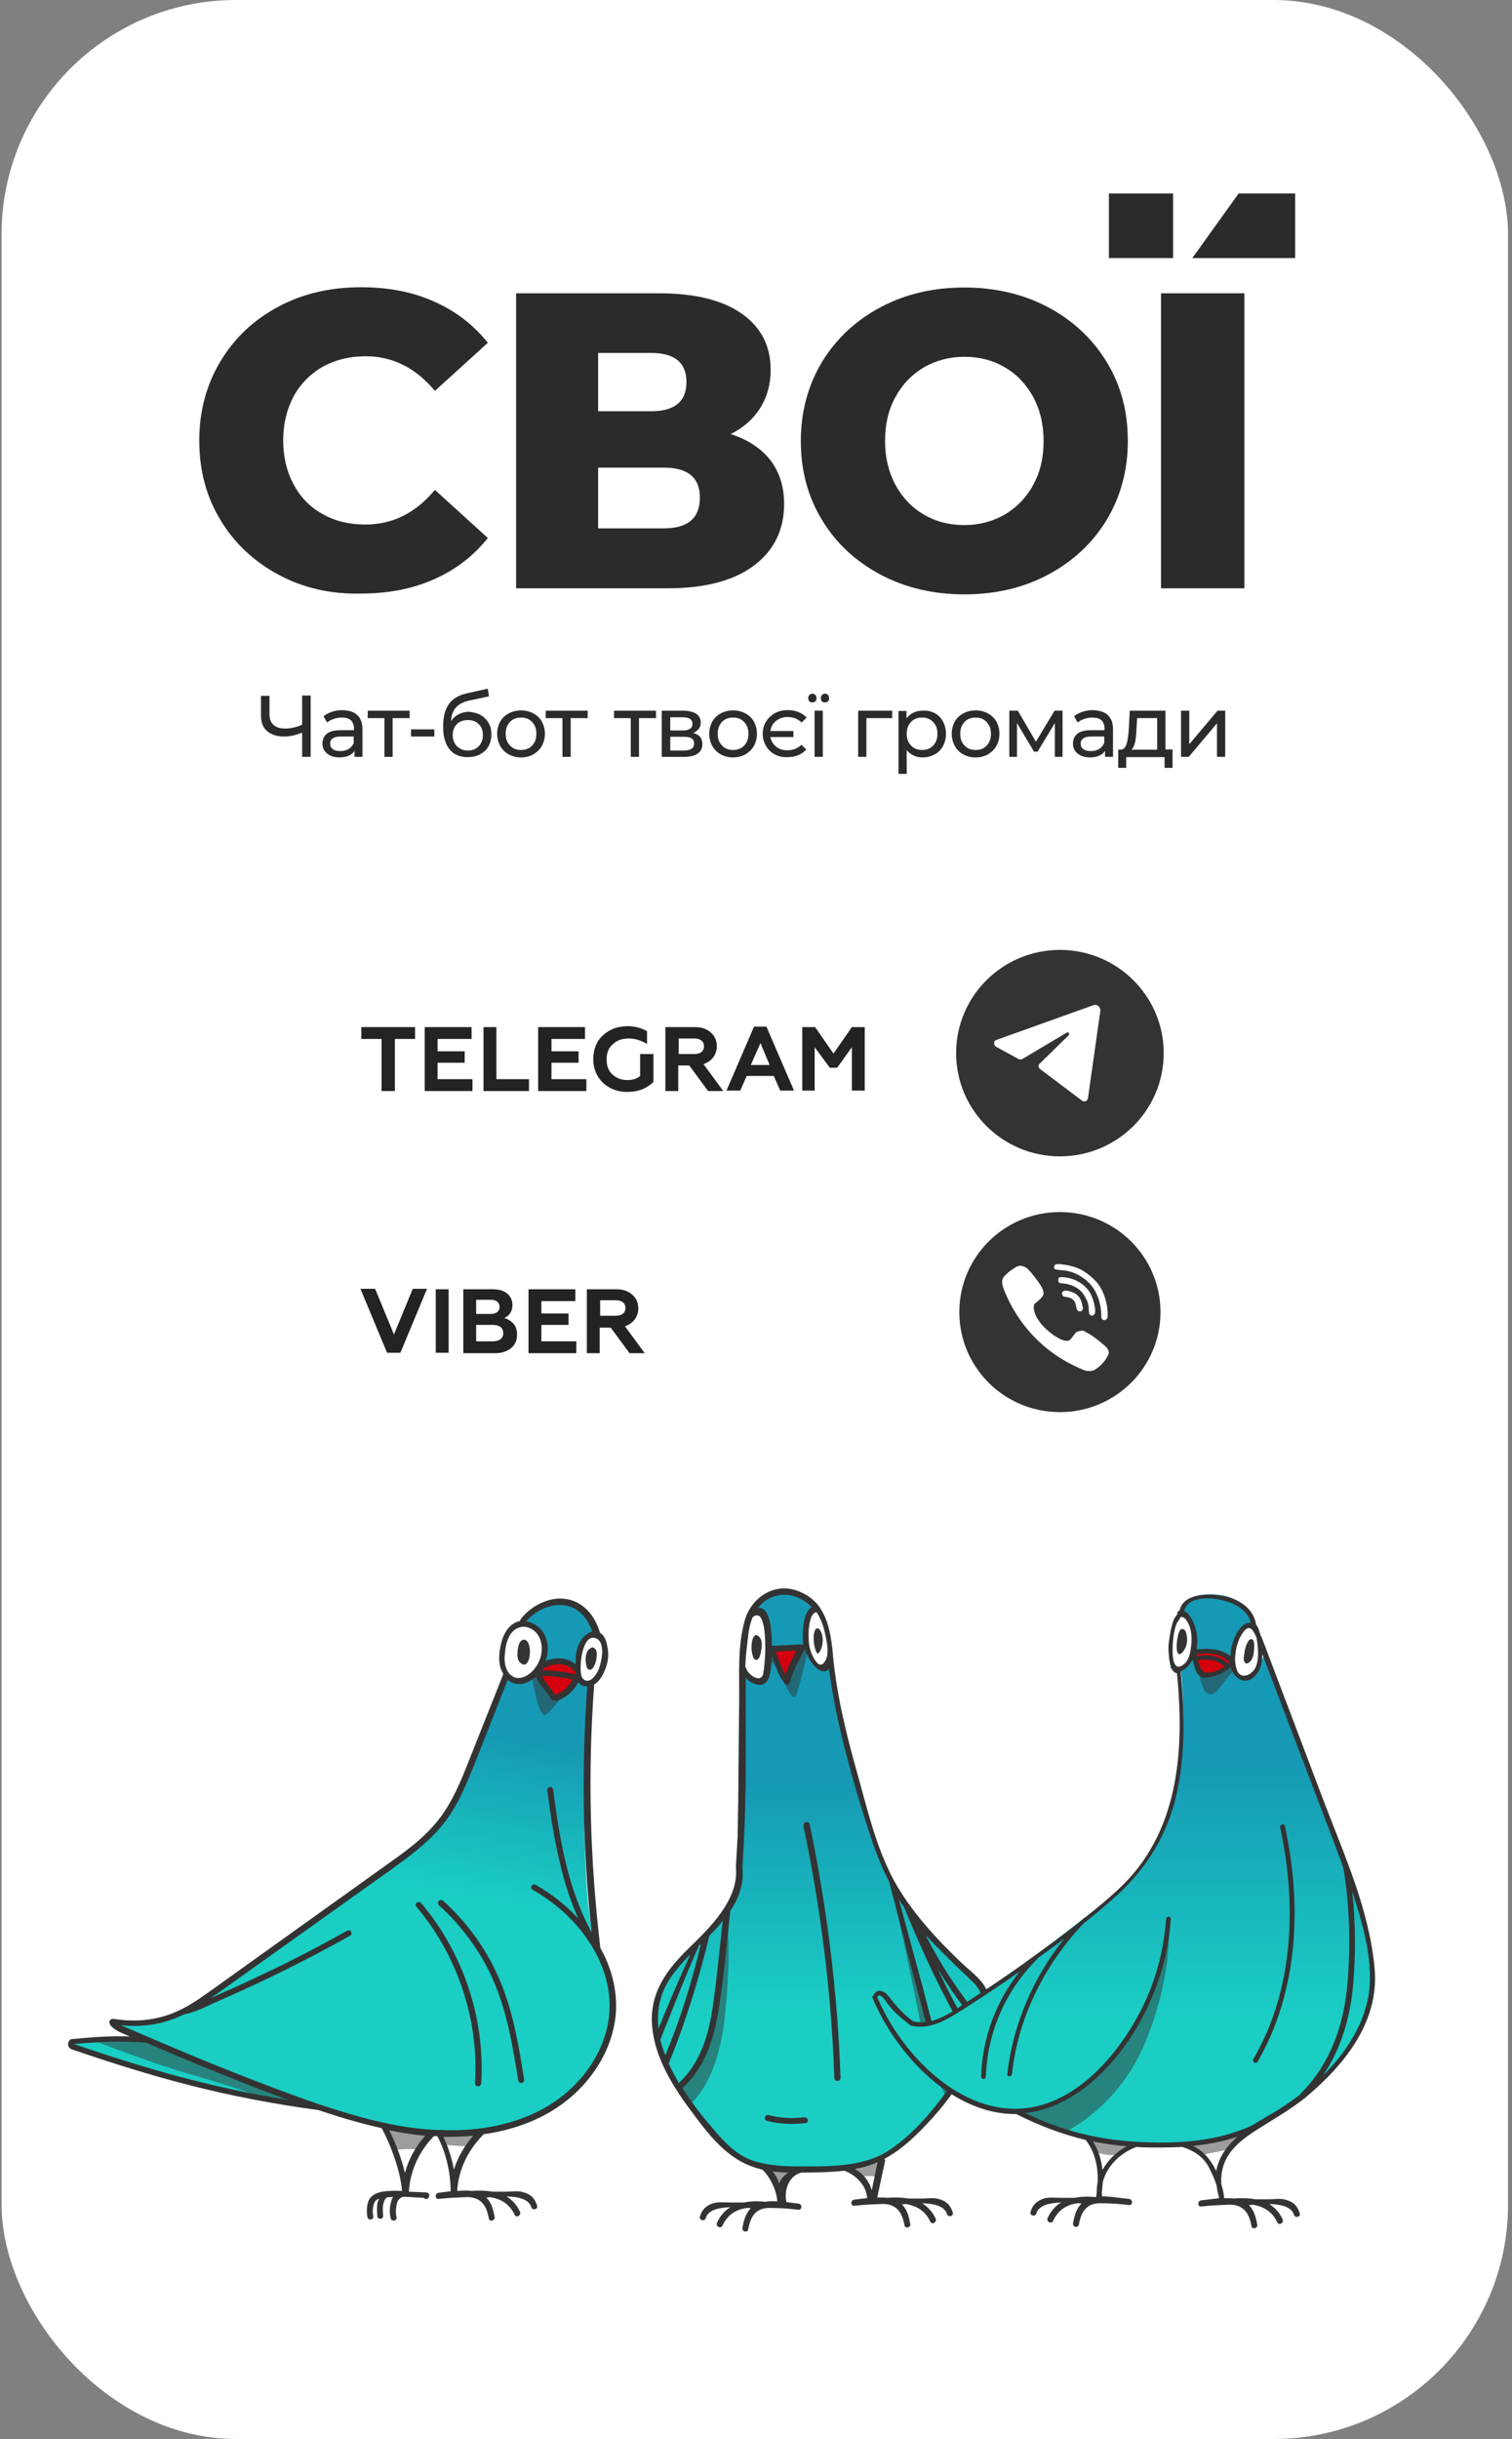 <svg width="258" height="416" viewBox="0 0 258 416" fill="none" xmlns="http://www.w3.org/2000/svg">
<rect x="0" y="0" width="258" height="416" fill="#808080" stroke="none"/>
<rect x="0.265" width="257.06" height="416" rx="40" fill="white"/>
<path d="M53.004 118.681V129.092H51.553V124.965C50.477 125.387 49.447 125.622 48.511 125.622C47.247 125.622 46.264 125.294 45.562 124.684C44.86 124.074 44.532 123.183 44.532 122.058V118.681H45.983V121.87C45.983 122.621 46.217 123.23 46.685 123.652C47.153 124.074 47.809 124.262 48.698 124.262C49.634 124.262 50.617 124.027 51.553 123.605V118.634H53.004V118.681Z" fill="#2C2B2C"/>
<path d="M60.962 121.964C61.523 122.48 61.851 123.277 61.851 124.356V129.092H60.494V128.061C60.26 128.436 59.932 128.717 59.464 128.905C59.043 129.092 58.481 129.186 57.919 129.186C57.03 129.186 56.328 128.952 55.813 128.53C55.298 128.108 55.017 127.545 55.017 126.841C55.017 126.138 55.251 125.575 55.766 125.153C56.281 124.731 57.077 124.543 58.153 124.543H60.4V124.262C60.4 123.652 60.213 123.183 59.885 122.855C59.511 122.527 58.996 122.386 58.294 122.386C57.826 122.386 57.358 122.48 56.936 122.621C56.515 122.761 56.094 122.996 55.813 123.23L55.204 122.152C55.626 121.823 56.094 121.589 56.655 121.401C57.217 121.214 57.826 121.12 58.434 121.12C59.557 121.167 60.353 121.401 60.962 121.964ZM59.511 127.732C59.885 127.498 60.213 127.123 60.353 126.701V125.622H58.153C56.936 125.622 56.328 126.044 56.328 126.841C56.328 127.216 56.468 127.545 56.796 127.779C57.123 128.014 57.545 128.108 58.06 128.108C58.668 128.108 59.136 127.967 59.511 127.732Z" fill="#2C2B2C"/>
<path d="M69.855 122.48H67V129.092H65.596V122.48H62.74V121.214H69.902V122.48H69.855Z" fill="#2C2B2C"/>
<path d="M70.136 124.403H74.115V125.622H70.136V124.403Z" fill="#2C2B2C"/>
<path d="M82.026 121.964C82.587 122.292 83.055 122.761 83.383 123.324C83.711 123.887 83.851 124.543 83.851 125.294C83.851 126.044 83.664 126.748 83.336 127.31C83.008 127.92 82.494 128.342 81.885 128.67C81.277 128.999 80.575 129.139 79.779 129.139C78.421 129.139 77.391 128.67 76.689 127.779C75.941 126.841 75.613 125.575 75.613 123.887C75.613 122.292 75.941 121.026 76.596 120.088C77.251 119.15 78.281 118.587 79.638 118.259L83.243 117.462L83.43 118.775L80.106 119.478C79.077 119.713 78.328 120.088 77.813 120.651C77.298 121.214 77.017 121.964 76.97 122.996C77.298 122.48 77.719 122.105 78.281 121.823C78.796 121.542 79.404 121.401 80.06 121.401C80.808 121.495 81.464 121.636 82.026 121.964ZM81.183 127.685C81.558 127.451 81.885 127.123 82.072 126.748C82.306 126.325 82.4 125.903 82.4 125.387C82.4 124.59 82.166 123.981 81.698 123.512C81.23 123.043 80.621 122.808 79.826 122.808C79.077 122.808 78.421 123.043 77.953 123.512C77.485 123.981 77.251 124.637 77.251 125.387C77.251 125.903 77.345 126.372 77.579 126.748C77.813 127.17 78.094 127.451 78.515 127.685C78.889 127.92 79.358 128.014 79.872 128.014C80.34 128.014 80.762 127.92 81.183 127.685Z" fill="#2C2B2C"/>
<path d="M86.8 128.67C86.191 128.342 85.677 127.826 85.349 127.216C85.021 126.607 84.834 125.903 84.834 125.153C84.834 124.403 85.021 123.699 85.349 123.09C85.677 122.48 86.191 122.011 86.8 121.683C87.409 121.354 88.111 121.167 88.906 121.167C89.702 121.167 90.404 121.354 91.013 121.683C91.621 122.011 92.136 122.48 92.464 123.09C92.791 123.699 92.979 124.403 92.979 125.153C92.979 125.903 92.791 126.607 92.464 127.216C92.136 127.826 91.621 128.295 91.013 128.67C90.404 128.999 89.702 129.186 88.906 129.186C88.111 129.186 87.409 128.999 86.8 128.67ZM90.264 127.592C90.685 127.357 90.966 127.029 91.2 126.607C91.434 126.185 91.528 125.716 91.528 125.153C91.528 124.59 91.434 124.121 91.2 123.699C90.966 123.277 90.638 122.949 90.264 122.714C89.843 122.48 89.421 122.386 88.906 122.386C88.391 122.386 87.97 122.48 87.549 122.714C87.128 122.949 86.847 123.277 86.613 123.699C86.379 124.121 86.285 124.59 86.285 125.153C86.285 125.716 86.379 126.185 86.613 126.607C86.847 127.029 87.174 127.357 87.549 127.592C87.97 127.826 88.391 127.92 88.906 127.92C89.374 127.92 89.843 127.826 90.264 127.592Z" fill="#2C2B2C"/>
<path d="M100.234 122.48H97.379V129.092H95.975V122.48H93.119V121.214H100.281V122.48H100.234Z" fill="#2C2B2C"/>
<path d="M111.89 122.48H109.034V129.092H107.63V122.48H104.775V121.214H111.936V122.48H111.89Z" fill="#2C2B2C"/>
<path d="M119.847 126.935C119.847 127.639 119.566 128.154 119.051 128.53C118.536 128.905 117.74 129.092 116.711 129.092H112.919V121.214H116.57C117.506 121.214 118.209 121.401 118.77 121.73C119.285 122.058 119.566 122.574 119.566 123.23C119.566 123.652 119.472 124.027 119.238 124.309C119.004 124.59 118.723 124.825 118.302 125.012C119.332 125.294 119.847 125.903 119.847 126.935ZM114.37 124.59H116.523C117.085 124.59 117.46 124.496 117.74 124.309C118.021 124.121 118.162 123.84 118.162 123.465C118.162 122.714 117.6 122.339 116.523 122.339H114.37V124.59ZM117.975 127.732C118.255 127.545 118.443 127.263 118.443 126.841C118.443 126.419 118.302 126.138 118.021 125.95C117.74 125.763 117.319 125.669 116.757 125.669H114.37V128.014H116.664C117.226 128.014 117.694 127.92 117.975 127.732Z" fill="#2C2B2C"/>
<path d="M122.983 128.67C122.375 128.342 121.86 127.826 121.532 127.216C121.204 126.607 121.017 125.903 121.017 125.153C121.017 124.403 121.204 123.699 121.532 123.09C121.86 122.48 122.375 122.011 122.983 121.683C123.592 121.354 124.294 121.167 125.089 121.167C125.885 121.167 126.587 121.354 127.196 121.683C127.804 122.011 128.319 122.48 128.647 123.09C128.975 123.699 129.162 124.403 129.162 125.153C129.162 125.903 128.975 126.607 128.647 127.216C128.319 127.826 127.804 128.295 127.196 128.67C126.587 128.999 125.885 129.186 125.089 129.186C124.294 129.186 123.592 128.999 122.983 128.67ZM126.447 127.592C126.868 127.357 127.149 127.029 127.383 126.607C127.617 126.185 127.711 125.716 127.711 125.153C127.711 124.59 127.617 124.121 127.383 123.699C127.149 123.277 126.821 122.949 126.447 122.714C126.026 122.48 125.604 122.386 125.089 122.386C124.575 122.386 124.153 122.48 123.732 122.714C123.311 122.949 123.03 123.277 122.796 123.699C122.562 124.121 122.468 124.59 122.468 125.153C122.468 125.716 122.562 126.185 122.796 126.607C123.03 127.029 123.358 127.357 123.732 127.592C124.153 127.826 124.575 127.92 125.089 127.92C125.558 127.92 126.026 127.826 126.447 127.592Z" fill="#2C2B2C"/>
<path d="M132.204 128.67C131.549 128.342 131.034 127.826 130.706 127.216C130.332 126.607 130.145 125.903 130.145 125.153C130.145 124.403 130.332 123.699 130.706 123.09C131.081 122.48 131.596 122.011 132.204 121.636C132.86 121.307 133.562 121.12 134.358 121.12C135.06 121.12 135.668 121.214 136.23 121.448C136.792 121.683 137.26 121.964 137.634 122.386L136.792 123.23C136.136 122.621 135.341 122.292 134.404 122.292C133.655 122.292 132.953 122.527 132.438 122.949C131.877 123.371 131.549 123.981 131.455 124.684H135.387V125.716H131.455C131.596 126.419 131.924 126.935 132.438 127.357C132.953 127.779 133.609 127.967 134.358 127.967C135.294 127.967 136.136 127.639 136.745 127.029L137.587 127.826C137.213 128.248 136.745 128.577 136.183 128.811C135.621 129.045 135.013 129.139 134.311 129.139C133.562 129.186 132.813 128.999 132.204 128.67Z" fill="#2C2B2C"/>
<path d="M138.102 119.619C137.962 119.478 137.915 119.291 137.915 119.103C137.915 118.869 137.962 118.728 138.102 118.54C138.243 118.4 138.43 118.306 138.617 118.306C138.804 118.306 138.992 118.4 139.132 118.54C139.272 118.681 139.319 118.869 139.319 119.103C139.319 119.338 139.272 119.478 139.132 119.619C138.992 119.76 138.804 119.807 138.617 119.807C138.43 119.807 138.243 119.76 138.102 119.619ZM138.992 121.214H140.396V129.092H138.992V121.214ZM140.255 119.619C140.115 119.478 140.068 119.291 140.068 119.103C140.068 118.869 140.115 118.728 140.255 118.54C140.396 118.4 140.583 118.306 140.77 118.306C141.004 118.306 141.145 118.4 141.285 118.54C141.426 118.681 141.473 118.869 141.473 119.103C141.473 119.338 141.426 119.478 141.285 119.619C141.145 119.76 140.958 119.807 140.77 119.807C140.536 119.807 140.396 119.76 140.255 119.619Z" fill="#2C2B2C"/>
<path d="M152.192 122.48H147.838V129.092H146.434V121.214H152.238V122.48H152.192Z" fill="#2C2B2C"/>
<path d="M159.494 121.636C160.102 121.964 160.57 122.433 160.898 123.043C161.226 123.652 161.413 124.356 161.413 125.153C161.413 125.95 161.226 126.654 160.898 127.263C160.57 127.873 160.102 128.342 159.494 128.67C158.885 128.999 158.23 129.186 157.434 129.186C156.872 129.186 156.357 129.092 155.889 128.858C155.421 128.623 155 128.342 154.719 127.92V132H153.315V121.261H154.672V122.527C155 122.105 155.375 121.776 155.889 121.542C156.357 121.307 156.919 121.214 157.481 121.214C158.23 121.167 158.885 121.307 159.494 121.636ZM158.698 127.592C159.119 127.357 159.4 127.029 159.634 126.607C159.868 126.185 159.962 125.716 159.962 125.153C159.962 124.59 159.868 124.121 159.634 123.699C159.4 123.277 159.072 122.949 158.698 122.714C158.277 122.48 157.855 122.386 157.34 122.386C156.826 122.386 156.404 122.48 155.983 122.714C155.562 122.949 155.281 123.277 155.047 123.699C154.813 124.121 154.719 124.59 154.719 125.153C154.719 125.716 154.813 126.185 155.047 126.607C155.281 127.029 155.609 127.357 155.983 127.592C156.404 127.826 156.826 127.92 157.34 127.92C157.809 127.92 158.277 127.826 158.698 127.592Z" fill="#2C2B2C"/>
<path d="M164.362 128.67C163.753 128.342 163.238 127.826 162.911 127.216C162.583 126.607 162.396 125.903 162.396 125.153C162.396 124.403 162.583 123.699 162.911 123.09C163.238 122.48 163.753 122.011 164.362 121.683C164.97 121.354 165.672 121.167 166.468 121.167C167.264 121.167 167.966 121.354 168.574 121.683C169.183 122.011 169.698 122.48 170.026 123.09C170.353 123.699 170.54 124.403 170.54 125.153C170.54 125.903 170.353 126.607 170.026 127.216C169.698 127.826 169.183 128.295 168.574 128.67C167.966 128.999 167.264 129.186 166.468 129.186C165.672 129.186 164.97 128.999 164.362 128.67ZM167.826 127.592C168.247 127.357 168.528 127.029 168.762 126.607C168.996 126.185 169.089 125.716 169.089 125.153C169.089 124.59 168.996 124.121 168.762 123.699C168.528 123.277 168.2 122.949 167.826 122.714C167.404 122.48 166.983 122.386 166.468 122.386C165.953 122.386 165.532 122.48 165.111 122.714C164.689 122.949 164.409 123.277 164.174 123.699C163.94 124.121 163.847 124.59 163.847 125.153C163.847 125.716 163.94 126.185 164.174 126.607C164.409 127.029 164.736 127.357 165.111 127.592C165.532 127.826 165.953 127.92 166.468 127.92C166.983 127.92 167.451 127.826 167.826 127.592Z" fill="#2C2B2C"/>
<path d="M181.306 121.214V129.092H179.996V123.324L177.047 128.201H176.438L173.536 123.324V129.092H172.226V121.214H173.677L176.766 126.513L179.949 121.214H181.306Z" fill="#2C2B2C"/>
<path d="M189.03 121.964C189.592 122.48 189.919 123.277 189.919 124.356V129.092H188.562V128.061C188.328 128.436 188 128.717 187.532 128.905C187.111 129.092 186.549 129.186 185.987 129.186C185.098 129.186 184.396 128.952 183.881 128.53C183.366 128.108 183.085 127.545 183.085 126.841C183.085 126.138 183.319 125.575 183.834 125.153C184.349 124.731 185.145 124.543 186.221 124.543H188.468V124.262C188.468 123.652 188.281 123.183 187.953 122.855C187.579 122.527 187.064 122.386 186.362 122.386C185.894 122.386 185.426 122.48 185.004 122.621C184.583 122.761 184.162 122.996 183.881 123.23L183.272 122.152C183.694 121.823 184.162 121.589 184.724 121.401C185.285 121.214 185.894 121.12 186.502 121.12C187.579 121.167 188.421 121.401 189.03 121.964ZM187.579 127.732C187.953 127.498 188.281 127.123 188.421 126.701V125.622H186.221C185.004 125.622 184.396 126.044 184.396 126.841C184.396 127.216 184.536 127.545 184.864 127.779C185.192 128.014 185.613 128.108 186.128 128.108C186.736 128.108 187.204 127.967 187.579 127.732Z" fill="#2C2B2C"/>
<path d="M200.077 127.873V130.968H198.719V129.139H192.166V130.968H190.809V127.873H191.23C191.745 127.826 192.072 127.498 192.26 126.794C192.447 126.091 192.587 125.153 192.634 123.887L192.775 121.214H198.86V127.826H200.077V127.873ZM193.711 126.466C193.57 127.123 193.383 127.592 193.055 127.873H197.455V122.48H194.038L193.945 123.981C193.898 124.965 193.851 125.81 193.711 126.466Z" fill="#2C2B2C"/>
<path d="M201.528 121.214H202.932V126.935L207.753 121.214H209.064V129.092H207.66V123.371L202.838 129.092H201.528V121.214Z" fill="#2C2B2C"/>
<path d="M47.481 97.999C43.315 95.749 39.992 92.653 37.604 88.667C35.217 84.728 34 80.225 34 75.161C34 70.143 35.217 65.641 37.604 61.654C39.992 57.668 43.268 54.573 47.481 52.322C51.647 50.071 56.374 48.992 61.664 48.992C66.251 48.992 70.417 49.789 74.068 51.431C77.766 53.072 80.808 55.417 83.243 58.465L74.209 66.672C70.932 62.733 67 60.763 62.366 60.763C59.651 60.763 57.217 61.373 55.064 62.545C52.957 63.765 51.272 65.453 50.102 67.61C48.932 69.814 48.323 72.3 48.323 75.114C48.323 77.927 48.932 80.46 50.102 82.617C51.272 84.821 52.911 86.51 55.064 87.682C57.17 88.901 59.604 89.464 62.366 89.464C67 89.464 70.932 87.495 74.209 83.555L83.243 91.762C80.808 94.811 77.719 97.202 74.068 98.797C70.37 100.438 66.251 101.235 61.664 101.235C56.374 101.376 51.647 100.251 47.481 97.999Z" fill="#2C2B2C"/>
<path d="M131.455 78.49C133 80.507 133.796 82.992 133.796 85.947C133.796 90.402 132.064 93.919 128.6 96.499C125.136 99.078 120.221 100.344 113.855 100.344H88.064V50.024H112.451C118.489 50.024 123.17 51.149 126.494 53.447C129.817 55.745 131.502 58.934 131.502 63.108C131.502 65.547 130.894 67.704 129.723 69.58C128.553 71.456 126.868 72.956 124.668 74.035C127.617 74.973 129.864 76.474 131.455 78.49ZM102.059 70.143H111.094C115.119 70.143 117.132 68.501 117.132 65.171C117.132 61.842 115.119 60.2 111.094 60.2H102.059V70.143ZM119.425 84.868C119.425 81.445 117.366 79.757 113.247 79.757H102.059V90.121H113.247C117.366 90.121 119.425 88.386 119.425 84.868Z" fill="#2C2B2C"/>
<path d="M150.226 97.999C146.013 95.749 142.643 92.653 140.255 88.667C137.821 84.681 136.651 80.225 136.651 75.207C136.651 70.236 137.868 65.734 140.255 61.748C142.689 57.762 146.013 54.666 150.226 52.415C154.438 50.164 159.213 49.039 164.549 49.039C169.838 49.039 174.613 50.164 178.872 52.415C183.085 54.666 186.455 57.809 188.843 61.748C191.277 65.734 192.447 70.189 192.447 75.207C192.447 80.179 191.23 84.681 188.843 88.667C186.409 92.653 183.085 95.749 178.872 97.999C174.66 100.251 169.885 101.376 164.549 101.376C159.26 101.376 154.485 100.251 150.226 97.999ZM171.43 87.776C173.489 86.557 175.128 84.868 176.298 82.711C177.515 80.507 178.077 78.021 178.077 75.207C178.077 72.394 177.468 69.861 176.298 67.704C175.081 65.5 173.489 63.812 171.43 62.639C169.37 61.42 167.077 60.857 164.549 60.857C162.021 60.857 159.728 61.467 157.668 62.639C155.609 63.858 153.97 65.547 152.8 67.704C151.583 69.908 151.021 72.394 151.021 75.207C151.021 78.021 151.63 80.554 152.8 82.711C154.017 84.915 155.609 86.603 157.668 87.776C159.728 88.995 162.021 89.558 164.549 89.558C167.077 89.558 169.37 88.948 171.43 87.776Z" fill="#2C2B2C"/>
<path d="M198.157 50.024H212.34V100.344H198.111V50.024H198.157Z" fill="#2C2B2C"/>
<path d="M200.17 33H189.217V44.021H200.17V33Z" fill="#2C2B2C"/>
<path d="M211.357 33L203.447 44.021H221V33H211.357Z" fill="#2C2B2C"/>
<path d="M66.047 230.727L61.502 219.821H64.009L67.222 227.611L70.436 219.821H72.865L68.32 230.727H66.047Z" fill="#232323"/>
<path d="M74.354 230.727V219.899H76.548V230.727H74.354Z" fill="#232323"/>
<path d="M79.056 230.727V219.899H84.15C86.109 219.899 87.442 220.912 87.442 222.626C87.442 223.716 86.815 224.495 86.031 224.807C86.658 224.963 87.128 225.274 87.598 225.742C88.069 226.287 88.225 226.91 88.225 227.689C88.225 228.624 87.912 229.325 87.207 229.948C86.501 230.494 85.639 230.805 84.464 230.805H79.056V230.727ZM81.251 224.106H83.758C84.699 224.106 85.247 223.638 85.247 222.937C85.247 222.158 84.699 221.691 83.758 221.691H81.251V224.106ZM81.251 228.78H84.072C85.169 228.78 85.874 228.312 85.874 227.378C85.874 226.443 85.169 225.975 84.072 225.975H81.251V228.78Z" fill="#232323"/>
<path d="M90.185 230.727V219.899H98.178V221.924H92.379V224.028H97.003V225.975H92.379V228.78H98.335V230.805H90.185V230.727Z" fill="#232323"/>
<path d="M100.137 230.727V219.899H105.153C106.329 219.899 107.191 220.211 107.896 220.834C108.601 221.457 108.915 222.236 108.915 223.171C108.915 224.573 108.053 225.742 106.642 226.209L110.012 230.805H107.426L104.213 226.443H102.332V230.805H100.137V230.727ZM102.41 224.417H105.075C106.094 224.417 106.72 223.95 106.72 223.093C106.72 222.236 106.094 221.769 105.075 221.769H102.41V224.417Z" fill="#232323"/>
<path d="M180.858 197.229C190.64 197.229 198.57 189.347 198.57 179.624C198.57 169.9 190.64 162.018 180.858 162.018C171.076 162.018 163.147 169.9 163.147 179.624C163.147 189.347 171.076 197.229 180.858 197.229Z" fill="#333333"/>
<path d="M61.658 175.184H70.828V177.209H67.379V186.09H65.106V177.209H61.658V175.184Z" fill="#232323"/>
<path d="M72.473 186.012V175.184H80.467V177.209H74.668V179.312H79.291V181.26H74.668V184.064H80.624V186.09H72.473V186.012Z" fill="#232323"/>
<path d="M82.504 186.012V175.184H84.699V184.064H90.263V186.09H82.504V186.012Z" fill="#232323"/>
<path d="M91.831 186.012V175.184H99.824V177.209H94.103V179.312H98.727V181.26H94.103V184.064H100.059V186.09H91.831V186.012Z" fill="#232323"/>
<path d="M102.881 184.687C101.783 183.596 101.235 182.272 101.235 180.636C101.235 179 101.783 177.598 102.881 176.585C103.978 175.572 105.388 175.027 107.113 175.027C108.366 175.027 109.464 175.339 110.404 175.884V178.065C109.385 177.442 108.366 177.13 107.269 177.13C106.172 177.13 105.232 177.442 104.526 178.143C103.821 178.766 103.508 179.623 103.508 180.714C103.508 181.804 103.821 182.661 104.526 183.285C105.232 183.908 106.015 184.219 107.034 184.219C107.975 184.219 108.68 183.986 109.229 183.518V179.779H111.501V184.531C111.031 184.998 110.404 185.466 109.62 185.777C108.837 186.089 107.975 186.245 107.034 186.245C105.388 186.245 103.978 185.7 102.881 184.687Z" fill="#232323"/>
<path d="M113.539 186.012V175.184H118.554C119.73 175.184 120.592 175.495 121.297 176.118C122.002 176.742 122.316 177.521 122.316 178.456C122.316 179.858 121.454 181.026 120.043 181.494L123.413 186.09H120.827L117.614 181.727H115.733V186.09H113.539V186.012ZM115.811 179.78H118.476C119.495 179.78 120.122 179.312 120.122 178.456C120.122 177.599 119.495 177.131 118.476 177.131H115.811V179.78Z" fill="#232323"/>
<path d="M123.962 186.012L128.664 175.105H130.78L135.482 186.012H133.131L132.034 183.519H127.41L126.313 186.012H123.962ZM128.115 181.649H131.328L129.761 177.91L128.115 181.649Z" fill="#232323"/>
<path d="M136.893 186.012V175.184H139.087L142.222 179.702L145.356 175.184H147.551V186.012H145.356V178.611L142.849 182.117H141.595L139.009 178.611V186.012H136.893Z" fill="#232323"/>
<path d="M177.488 182.35L184.62 187.725C185.012 188.037 185.56 187.803 185.639 187.336L187.755 172.457C187.833 171.755 187.206 171.21 186.579 171.444L170.043 177.364C169.495 177.52 169.495 178.221 169.965 178.533L173.805 180.636C174.04 180.714 174.275 180.714 174.432 180.636L182.034 176.118C182.347 175.962 182.582 176.352 182.347 176.585L177.41 181.415C177.096 181.649 177.175 182.116 177.488 182.35Z" fill="white"/>
<path d="M180.858 206.733C171.375 206.733 163.695 214.367 163.695 223.793C163.695 233.22 171.375 240.854 180.858 240.854C190.341 240.854 198.021 233.22 198.021 223.793C198.021 214.367 190.341 206.733 180.858 206.733ZM179.996 215.77C180.153 215.614 180.231 215.614 180.78 215.614C181.015 215.614 181.407 215.692 181.563 215.692C182.582 215.848 183.444 216.081 184.306 216.471C185.168 216.938 185.717 217.328 186.579 218.107C187.284 218.808 187.676 219.353 188.068 220.132C188.617 221.301 189.009 222.703 189.009 224.183C189.009 224.65 189.009 224.806 188.852 224.962C188.617 225.274 188.068 225.196 187.99 224.884C187.911 224.728 187.911 224.728 187.911 224.261C187.911 223.638 187.833 223.17 187.755 222.703C187.363 220.755 186.501 219.197 185.012 218.107C183.758 217.172 182.504 216.704 180.858 216.627C180.31 216.549 180.153 216.549 180.074 216.471C179.839 216.471 179.761 216.003 179.996 215.77ZM183.601 219.587C182.974 219.197 182.112 218.964 181.25 218.886C180.937 218.886 180.78 218.808 180.701 218.73C180.545 218.574 180.545 218.263 180.623 218.029C180.78 217.795 181.015 217.795 181.72 217.873C183.523 218.107 184.933 218.964 185.874 220.288C186.344 221.067 186.657 222.002 186.814 222.937C186.893 223.326 186.893 223.949 186.814 224.027C186.736 224.105 186.657 224.261 186.579 224.339C186.422 224.417 186.187 224.417 186.109 224.339C185.874 224.183 185.795 224.027 185.795 223.56C185.795 222.781 185.639 222.002 185.247 221.379C184.855 220.6 184.306 219.976 183.601 219.587ZM184.62 223.56C184.463 223.716 184.15 223.716 183.915 223.56C183.758 223.404 183.758 223.326 183.679 223.092C183.601 222.625 183.523 222.391 183.444 222.158C183.209 221.612 182.661 221.301 181.955 221.223C181.563 221.145 181.485 221.145 181.328 220.989C181.172 220.755 181.172 220.288 181.485 220.21C181.642 220.132 181.642 220.132 181.955 220.132C182.112 220.132 182.347 220.21 182.426 220.21C182.974 220.366 183.523 220.6 183.836 220.911C184.306 221.379 184.62 222.002 184.698 222.781C184.855 223.17 184.777 223.326 184.62 223.56ZM189.009 231.272C188.773 231.817 187.911 232.908 187.284 233.297C186.736 233.765 186.344 233.843 185.874 233.843C185.404 233.843 185.325 233.843 184.777 233.609C180.623 231.895 177.253 229.324 174.589 225.819C173.178 223.949 172.159 222.08 171.375 220.132C170.905 218.964 170.905 218.418 171.219 217.873C171.375 217.639 172.002 217.016 172.473 216.704C173.256 216.159 173.57 215.925 173.883 215.925C174.04 215.848 174.354 215.925 174.667 216.003C174.824 216.081 174.902 216.159 175.059 216.159C175.607 216.549 177.175 218.496 177.723 219.509C178.037 220.054 178.115 220.522 178.037 220.833C177.88 221.145 177.802 221.301 177.096 221.924C176.783 222.158 176.548 222.391 176.548 222.391C176.391 222.547 176.391 222.859 176.391 223.092C176.391 223.56 176.705 224.495 177.175 225.118C177.488 225.663 178.115 226.364 178.664 226.832C179.369 227.455 179.996 227.922 180.623 228.234C181.485 228.701 182.034 228.779 182.426 228.623C182.582 228.545 182.582 228.468 182.661 228.468C182.661 228.468 182.896 228.156 183.131 227.844C183.601 227.221 183.679 227.143 184.071 227.065C184.542 226.91 184.933 226.91 185.325 227.221C185.639 227.377 186.422 227.844 186.814 228.156C187.441 228.623 188.695 229.636 188.852 229.87C189.244 230.337 189.322 230.805 189.009 231.272Z" fill="#333333"/>
<path d="M143.919 369.631C143.919 369.631 144.911 369.692 146.957 372.28C149.003 374.867 148.569 374.559 148.569 374.559C148.569 374.559 149.933 371.356 150.243 369.939C150.553 368.46 150.925 368.029 150.925 368.029C150.925 368.029 147.577 368.892 146.399 369.323C145.221 369.754 143.919 369.631 143.919 369.631Z" fill="white"/>
<path opacity="0.48" d="M145.965 371.171C147.267 371.171 148.569 371.171 149.871 371.171C150.057 370.678 150.181 370.247 150.243 369.939C150.553 368.46 150.925 368.029 150.925 368.029C150.925 368.029 147.577 368.892 146.399 369.323C145.283 369.692 143.857 369.631 143.857 369.631C143.857 369.631 144.601 369.692 145.965 371.171Z" fill="#333333"/>
<path d="M130.528 369.445C130.528 369.445 131.954 371.232 132.45 372.649C132.946 374.065 133.38 374.681 133.38 374.681C133.38 374.681 133.69 371.417 134.744 370.554C135.798 369.63 130.528 369.445 130.528 369.445Z" fill="white"/>
<path opacity="0.48" d="M130.528 369.445C130.528 369.445 131.954 371.232 132.45 372.649C132.946 374.065 133.38 374.681 133.38 374.681C133.38 374.681 133.69 371.417 134.744 370.554C135.798 369.63 130.528 369.445 130.528 369.445Z" fill="#333333"/>
<path d="M139.083 274.315C139.083 274.315 137.347 275.177 137.285 278.194C137.223 281.211 138.587 283.798 139.393 284.413C140.137 285.091 142.059 284.598 141.873 282.628C141.687 280.657 140.695 276.532 140.013 275.362C139.331 274.192 139.083 274.315 139.083 274.315Z" fill="white"/>
<path d="M126.746 284.66C126.746 284.66 127.242 285.768 128.854 286.507C130.962 287.431 131.334 283.921 131.148 279.98C130.962 276.039 130.59 274.315 128.916 274.87C127.242 275.424 126.684 279.241 126.746 281.027C126.87 282.751 126.746 284.66 126.746 284.66Z" fill="white"/>
<path d="M167.912 340.198C167.54 339.151 166.61 338.289 165.804 337.489C160.596 332.625 155.326 327.514 151.978 321.172C150.057 317.477 148.879 313.475 147.639 309.473C145.097 300.976 142.555 292.417 141.625 283.612C141.563 283.673 141.501 283.673 141.439 283.735C141.129 284.289 140.447 284.658 139.765 284.227C137.905 283.119 137.285 280.902 137.471 278.747C137.409 277.023 137.905 275.299 139.083 274.314C137.905 272.959 136.231 272.036 134.433 271.851C132.14 271.605 129.722 272.713 128.482 274.56C129.04 274.314 129.536 274.191 130.094 274.499C130.962 274.991 131.148 276.1 131.21 277.023C131.272 278.255 131.148 279.425 131.148 280.656C131.148 281.826 131.396 283.181 131.024 284.289C130.962 284.474 130.9 284.597 130.838 284.72C130.838 285.028 130.776 285.397 130.652 285.767C130.466 286.567 129.536 286.875 128.792 286.506C128.544 286.383 128.296 286.259 128.048 286.075C127.49 286.013 126.994 285.767 126.498 285.397C126.25 289.954 127.056 289.954 126.87 292.478C126.126 304.054 126.808 305.84 125.94 318.77C126.56 322.957 122.53 328.191 119.554 331.208C116.516 334.225 113.107 337.119 111.991 341.245C111.433 343.338 111.557 345.555 111.991 347.649C113.293 353.744 117.198 358.978 121.228 363.781C122.53 365.382 123.956 366.983 125.692 368.091C129.164 370.308 133.627 370.369 137.781 370.308C142.307 370.246 146.957 370.123 150.924 368.029C153.156 366.86 155.016 365.074 156.752 363.288C162.084 357.685 166.796 351.097 168.036 343.523C168.222 342.353 168.346 341.245 167.912 340.198Z" fill="url(#paint0_linear)"/>
<path opacity="0.48" d="M137.843 281.641C137.843 281.641 136.355 287.798 135.983 288.845C135.611 289.892 135.115 289.399 134.433 288.229C133.813 287.06 133.503 285.643 132.326 284.289C131.148 282.873 130.776 281.333 130.776 281.333L137.595 280.964L137.843 281.641Z" fill="#333333"/>
<path d="M131.644 281.21C133.379 281.149 135.115 281.025 136.851 280.964C136.045 282.565 134.557 285.091 134.247 286.877C132.945 285.399 132.636 283.058 131.644 281.395" fill="#D4000E"/>
<path opacity="0.48" d="M123.956 326.775C123.956 326.775 122.22 343.338 120.67 348.141C119.12 352.944 115.896 356.022 115.896 356.022L117.694 358.916C117.694 358.916 122.406 355.591 123.646 344.262C124.948 332.439 123.956 326.775 123.956 326.775Z" fill="#333333"/>
<path opacity="0.48" d="M152.041 321.172C152.041 321.172 157.124 339.582 158.426 344.939C159.79 350.296 163.448 354.914 163.448 354.914L161.588 357.87C161.588 357.87 158.612 353.067 156.938 344.446C154.892 334.102 152.041 321.172 152.041 321.172Z" fill="#333333"/>
<path d="M137.099 311.443C140.075 325.605 141.873 340.013 142.369 354.421C142.369 355.099 143.423 355.099 143.423 354.421C142.927 339.89 141.129 325.42 138.153 311.135C137.967 310.519 136.975 310.766 137.099 311.443Z" fill="#333333"/>
<path d="M137.161 361.133C135.115 361.379 133.132 361.256 131.148 360.763C130.466 360.579 130.218 361.626 130.9 361.749C133.07 362.303 135.239 362.365 137.471 362.119C138.153 361.995 137.843 361.01 137.161 361.133Z" fill="#333333"/>
<path d="M150.925 368.214C154.024 366.551 156.566 364.027 159.046 361.318C162.58 357.377 165.618 352.882 167.416 347.895C168.284 345.616 168.966 342.969 168.656 340.506C168.346 338.104 165.742 336.38 164.13 334.841C159.666 330.592 155.45 326.036 152.474 320.617C149.437 314.953 147.949 308.364 146.213 302.207C144.353 295.618 142.741 288.968 142.121 282.195C141.873 279.24 141.377 276.346 139.889 274.191C139.889 274.129 139.827 274.129 139.827 274.067C138.897 272.836 137.657 271.851 135.797 271.235C131.768 269.942 128.048 272.774 127.056 276.469C125.816 280.902 126.188 285.705 126.126 290.261C126.064 294.264 126.064 298.266 126.002 302.268C126.002 305.593 125.94 308.98 125.878 312.305C125.878 312.859 125.878 313.413 125.816 314.029C125.754 315.507 125.63 316.984 125.568 318.462C126.126 324.004 121.104 328.807 117.508 332.316C113.789 335.949 110.937 339.767 111.247 345.185C111.557 350.604 114.657 355.653 117.818 359.901C120.918 364.088 124.142 368.46 129.412 369.876C129.66 369.938 129.846 370 130.094 370.061C131.458 371.354 132.512 373.632 132.636 375.48C131.954 375.418 131.272 375.418 130.59 375.541C129.35 375.418 128.11 375.418 126.994 375.664C126.25 375.664 125.444 375.664 124.7 375.664C123.832 375.664 122.778 375.541 121.91 375.726C120.608 376.095 119.802 376.773 119.43 378.066C119.244 378.682 120.236 378.989 120.422 378.312C120.856 376.896 122.716 376.526 124.638 376.465C123.708 377.019 122.902 377.881 122.344 379.113C122.096 379.728 122.964 380.221 123.274 379.605C124.204 377.635 125.692 376.834 127.428 376.588C127.676 376.588 127.862 376.588 128.11 376.65C127.242 377.512 126.932 378.682 126.684 379.975C126.56 380.652 127.552 380.898 127.676 380.221C128.048 378.127 128.916 376.65 131.148 376.588H131.21H131.272C131.334 376.588 131.396 376.588 131.52 376.588C133.07 376.588 134.681 376.711 136.231 376.896C136.913 376.957 136.913 375.911 136.231 375.849C135.611 375.788 134.929 375.664 134.185 375.603C133.813 373.94 134.309 371.231 136.727 370.554C136.851 370.554 137.037 370.554 137.161 370.554C139.455 370.554 141.749 370.492 144.105 370.246C146.461 371.169 147.887 373.078 147.949 374.925C147.143 374.987 146.399 375.11 145.779 375.172C145.097 375.233 145.097 376.28 145.779 376.219C147.329 376.034 148.941 375.972 150.491 375.911C150.553 375.911 150.615 375.911 150.739 375.911H150.801H150.863C153.094 376.034 153.962 377.45 154.334 379.544C154.458 380.221 155.45 379.913 155.326 379.297C155.078 378.004 154.768 376.834 153.9 375.972C154.086 375.972 154.334 375.972 154.582 375.911C156.318 376.219 157.868 377.019 158.736 378.928C159.046 379.544 159.914 378.989 159.666 378.435C159.108 377.204 158.302 376.403 157.372 375.788C159.294 375.849 161.154 376.219 161.588 377.635C161.774 378.25 162.766 378.004 162.58 377.388C162.208 376.095 161.402 375.357 160.1 375.049C159.232 374.802 158.178 374.987 157.31 374.987C156.566 374.987 155.76 374.987 155.016 374.987C153.9 374.802 152.66 374.741 151.421 374.864C150.863 374.802 150.243 374.802 149.685 374.802C150.119 372.709 150.615 370.554 151.049 368.46C150.925 368.337 150.925 368.276 150.925 368.214ZM166.362 347.771C164.068 343.892 161.898 339.89 159.976 335.764C162.022 339.151 164.316 342.353 166.858 345.37C166.92 345.432 166.982 345.493 167.106 345.493C166.858 346.294 166.672 347.033 166.362 347.771ZM162.89 335.087C163.944 336.072 164.998 337.058 165.99 338.043C167.974 339.89 167.85 341.922 167.354 344.385C163.696 339.952 160.534 335.149 157.93 330.038C159.542 331.762 161.216 333.425 162.89 335.087ZM154.272 325.297C154.272 325.359 154.272 325.359 154.272 325.297C157.62 333.486 161.34 341.429 165.928 348.941C165.246 350.604 164.378 352.266 163.386 353.806C159.852 350.05 158.922 344.385 157.62 339.582C156.194 334.348 154.768 329.053 153.342 323.819C153.59 324.373 153.962 324.866 154.272 325.297ZM139.269 274.991C139.455 274.929 140.137 276.469 140.199 276.654C140.447 277.269 140.633 277.885 140.757 278.501C141.067 279.979 141.687 282.38 140.571 283.611C140.447 283.796 140.261 283.919 140.075 283.919C139.641 283.981 139.331 283.488 139.083 283.18C138.525 282.318 138.091 281.148 138.029 280.163C137.905 279.301 137.843 275.237 139.269 274.991ZM131.768 272.405C134.247 271.42 136.789 272.343 138.525 274.129C137.037 274.929 136.975 278.131 136.975 279.486C136.975 279.794 136.975 280.163 137.099 280.533C137.037 280.471 136.975 280.471 136.851 280.471C135.115 280.533 133.442 280.656 131.706 280.717C131.706 277.7 131.334 274.006 129.35 274.252C129.908 273.452 130.714 272.836 131.768 272.405ZM135.921 281.518C135.239 282.873 134.433 284.227 133.999 285.643C133.318 284.412 132.946 282.996 132.326 281.703C133.566 281.641 134.743 281.579 135.921 281.518ZM127.614 279.424C127.738 278.131 127.986 276.9 128.42 275.853C128.42 275.853 128.482 275.853 128.482 275.792C130.652 274.129 130.59 280.286 130.59 281.21C130.59 282.01 130.528 282.749 130.466 283.55C130.404 284.227 130.342 284.843 130.218 285.52C129.784 287.244 127.428 285.582 127.18 284.166C127.18 284.166 127.18 284.166 127.18 284.104C127.242 282.503 127.428 280.964 127.614 279.424ZM114.099 337.796C115.091 336.257 116.392 334.779 117.818 333.302C115.896 337.489 114.099 341.737 112.363 345.986C112.053 343.215 112.487 340.444 114.099 337.796ZM112.673 347.895C112.673 347.895 112.735 347.895 112.673 347.895C114.657 342.969 117.012 336.873 119.244 331.885C119.368 331.762 119.492 331.639 119.616 331.516C118.066 338.043 116.082 344.385 113.541 350.542C113.169 349.68 112.921 348.818 112.673 347.895ZM114.099 351.958C116.888 345.247 119.368 337.181 121.042 330.161C121.848 329.361 122.654 328.499 123.336 327.575C122.778 332.378 122.344 337.181 121.662 341.983C120.98 346.909 119.554 351.835 115.834 355.283C115.214 354.175 114.595 353.067 114.099 351.958ZM132.946 372.401C132.698 371.662 132.388 370.985 131.83 370.369C132.698 370.492 133.628 370.554 134.557 370.554C133.813 370.985 133.256 371.601 132.946 372.401ZM136.479 369.507C133.937 369.507 131.458 369.384 129.04 368.707C126.374 367.968 124.39 366.182 122.592 364.15C120.608 361.872 118.314 359.163 116.454 356.145C120.236 352.697 121.786 347.895 122.592 342.969C123.522 337.427 123.956 331.762 124.576 326.221C124.576 326.159 124.576 326.036 124.576 325.974C126.064 323.758 126.994 321.356 126.684 318.462C126.994 313.659 127.18 308.918 127.242 304.116C127.304 299.805 127.242 288.229 127.242 286.813C127.242 286.629 127.242 286.382 127.242 286.136C127.738 286.752 128.42 287.183 129.412 287.367C131.148 287.614 131.458 285.397 131.582 284.227C131.644 283.858 131.706 283.242 131.706 282.503C132.388 284.104 132.76 285.828 133.937 287.183C134.185 287.491 134.743 287.306 134.805 286.936C135.239 284.904 136.417 283.057 137.347 281.21C137.967 283.304 139.579 285.397 140.881 285.028C141.067 284.966 141.253 284.904 141.315 284.781C141.377 284.72 141.439 284.597 141.439 284.535C141.439 284.843 141.501 285.151 141.563 285.459C142.059 288.845 142.679 292.232 143.485 295.557C144.973 301.837 146.833 308.118 148.879 314.214C149.685 316.553 150.615 318.832 151.731 320.987C153.404 327.329 155.202 334.595 156.876 340.752C158.178 345.555 159.17 351.096 162.828 354.791C162.456 355.345 162.084 355.899 161.712 356.453C158.922 360.332 155.45 364.396 151.359 366.982C147.019 369.63 141.377 369.507 136.479 369.507ZM148.755 373.571C148.321 372.032 147.329 370.738 145.841 369.938C147.267 369.692 148.569 369.322 149.747 368.768C149.437 370.369 149.065 371.97 148.755 373.571Z" fill="#333333"/>
<path d="M129.35 282.997C129.66 282.689 129.846 281.889 129.846 281.642C130.032 280.841 130.156 279.609 129.412 279.055C128.792 278.562 128.482 279.301 128.358 279.794C128.172 280.718 128.172 281.642 128.482 282.505C128.544 282.689 128.606 282.936 128.792 282.997C129.04 283.182 129.226 283.121 129.35 282.997Z" fill="#333333"/>
<path d="M139.827 281.769C139.951 281.584 140.075 281.399 140.137 281.153C140.385 280.475 140.447 279.736 140.323 279.058C140.261 278.627 139.889 277.518 139.331 277.765C138.897 277.95 138.835 278.997 138.835 279.428C138.835 280.167 138.959 280.906 139.207 281.584C139.393 282.138 139.641 282.077 139.827 281.769Z" fill="#333333"/>
<path d="M82.17 363.534C82.17 363.534 80.062 365.628 78.947 367.845C77.831 370 77.397 371.785 77.397 371.785C77.397 371.785 76.343 366.551 75.723 365.443C75.103 364.335 74.979 363.965 74.979 363.965C74.979 363.965 77.707 364.027 79.257 363.965C80.744 363.842 82.17 363.534 82.17 363.534Z" fill="white"/>
<path d="M73.615 363.965C73.615 363.965 71.879 365.443 70.639 368.029C69.461 370.554 68.965 372.586 68.965 372.586C68.965 372.586 67.911 367.598 66.919 365.505C65.927 363.411 65.555 362.672 65.555 362.672C65.555 362.672 68.965 363.288 70.887 363.596C72.871 363.842 73.615 363.965 73.615 363.965Z" fill="white"/>
<path opacity="0.48" d="M75.537 365.752C75.537 365.69 75.475 365.629 75.475 365.567C74.855 364.397 74.731 364.089 74.731 364.089C74.731 364.089 77.459 364.15 79.008 364.089C80.558 364.027 81.922 363.719 81.922 363.719C81.922 363.719 80.868 364.766 79.876 366.121C78.451 365.998 76.963 365.998 75.537 365.752Z" fill="#333333"/>
<path opacity="0.48" d="M71.321 366.615C70.019 366.491 68.717 366.553 67.415 366.676C67.353 366.676 67.229 366.676 67.167 366.676C67.043 366.307 66.919 365.937 66.733 365.629C65.741 363.535 65.369 362.795 65.369 362.795C65.369 362.795 68.779 363.411 70.701 363.719C72.623 364.027 73.367 364.151 73.367 364.151C73.367 364.151 72.313 365.013 71.321 366.615Z" fill="#333333"/>
<path d="M88.308 286.569C86.634 286.262 85.704 285.276 85.642 283.491C85.58 281.705 86.138 278.873 86.944 277.826C87.75 276.779 90.85 276.595 91.718 277.826C92.586 279.058 93.516 281.89 92.648 283.368C91.78 284.845 90.974 285.707 89.672 286.323C88.494 286.939 88.308 286.569 88.308 286.569Z" fill="white"/>
<path d="M101.079 286.752C102.753 286.074 103.559 283.919 103.311 282.01C103.001 280.102 102.753 278.87 101.451 278.809C100.149 278.747 99.157 280.348 98.723 282.195C98.289 284.042 98.785 286.197 99.343 286.752C99.901 287.306 101.079 286.752 101.079 286.752Z" fill="white"/>
<path d="M11.99 348.265C11.99 348.758 11.99 349.004 15.71 350.235C19.429 351.467 38.524 356.639 46.212 357.932C53.899 359.225 58.549 361.257 64.191 362.365C69.833 363.474 78.14 363.966 78.14 363.966C85.146 363.043 90.415 361.873 97.235 356.947C104.055 352.083 106.783 341.43 102.381 334.103C99.901 329.916 99.405 311.998 99.839 301.038C100.273 291.125 100.459 287.738 100.521 287.184C100.025 287.184 99.653 287.061 99.219 286.691C98.785 286.383 98.723 285.768 98.785 285.275C98.103 282.874 98.909 279.733 101.265 278.748H101.327C101.141 277.701 100.831 276.778 100.273 275.916C97.669 272.037 93.267 273.022 91.655 274.13C90.415 274.992 89.299 275.977 88.37 277.455C88.865 277.209 89.362 277.147 89.981 277.27C91.159 277.578 91.841 278.748 92.275 279.733C92.833 281.026 92.647 282.566 92.027 283.797C91.841 284.105 91.655 284.29 91.345 284.351C91.221 284.844 90.973 285.275 90.663 285.583C89.858 286.506 88.618 286.568 87.502 286.199C86.572 285.891 86.324 285.829 86.014 285.09C85.58 286.691 84.836 287.923 84.278 290.016C82.852 295.312 79.194 302.516 76.838 307.749C74.482 312.983 64.067 319.818 56.565 325.175C49.064 330.532 39.702 336.874 34.556 340.876C29.349 344.878 25.319 345.125 22.901 345.002C20.483 344.879 18.437 344.694 19.367 345.31C20.297 345.925 23.645 347.649 23.645 347.649C23.645 347.649 19.181 347.526 16.329 347.772C13.478 348.019 11.99 347.772 11.99 348.265ZM92.213 284.721C92.461 283.736 93.701 283.305 94.631 283.243C95.871 283.181 97.049 283.613 98.041 284.29C98.723 284.721 98.723 285.521 98.351 286.014C98.351 286.26 98.289 286.445 98.165 286.63C97.483 287.8 96.429 288.662 95.189 289.093C94.631 289.277 93.825 288.846 93.701 288.292C93.639 287.861 93.143 287.307 92.771 286.814C92.337 286.26 92.027 285.521 92.213 284.721Z" fill="url(#paint1_linear)"/>
<path opacity="0.48" d="M97.421 287.491C97.421 287.491 94.322 291.68 93.082 292.481C91.904 293.282 90.726 285.705 90.726 285.705L96.801 286.075L97.421 287.491Z" fill="#333333"/>
<path d="M94.942 289.525C96.677 288.54 97.049 288.108 97.855 287.184C98.661 286.26 98.351 284.351 97.421 283.92C96.491 283.488 95.251 282.811 94.011 283.365C92.772 283.92 90.416 284.166 92.276 286.692C94.073 289.217 94.942 289.525 94.942 289.525Z" fill="#D4000E"/>
<path opacity="0.48" d="M52.598 358.301C52.598 358.301 37.595 352.697 30.527 349.68C23.459 346.663 24.265 347.587 24.265 347.587L16.702 348.326C16.702 348.326 26.559 352.143 32.511 353.806C38.463 355.468 44.538 357.623 44.538 357.623L51.482 358.978L52.598 358.301Z" fill="#333333"/>
<path d="M11.618 348.511C11.556 349.004 11.866 349.435 12.3 349.558C26.187 354.299 38.029 357.686 54.334 359.902C57.62 361.01 61.277 362.119 65.121 362.981C66.733 365.875 68.407 370.616 68.593 373.695H68.531C67.477 373.633 66.361 373.633 65.245 373.818C64.315 374.003 63.633 374.31 63.199 374.865C62.517 375.665 62.517 377.328 62.703 378.19C62.765 378.436 62.951 378.559 63.199 378.559C63.261 378.559 63.261 378.559 63.323 378.559C63.571 378.497 63.757 378.251 63.695 378.005C63.509 377.266 63.633 375.973 64.005 375.48C64.129 375.296 64.377 375.111 64.687 374.988C64.563 375.296 64.439 375.604 64.377 375.973C64.315 376.589 64.315 377.204 64.377 377.759V378.005C64.377 378.251 64.625 378.436 64.873 378.436C64.873 378.436 64.873 378.436 64.935 378.436C65.183 378.436 65.431 378.19 65.369 377.943V377.697C65.307 377.143 65.307 376.65 65.369 376.096C65.431 375.788 65.555 375.172 65.989 374.803C66.175 374.803 66.423 374.741 66.671 374.741C66.795 374.741 66.981 374.68 67.105 374.68C66.919 374.926 66.795 375.234 66.733 375.542C66.485 376.466 66.423 377.451 66.671 378.374C66.733 378.621 66.919 378.744 67.167 378.744C67.229 378.744 67.229 378.744 67.291 378.744C67.539 378.682 67.725 378.436 67.663 378.19C67.477 377.451 67.539 376.65 67.725 375.85C67.849 375.419 67.973 375.172 68.221 374.988C68.345 374.865 68.593 374.741 68.779 374.68C68.841 374.68 68.903 374.68 68.965 374.68L72.313 374.865C72.313 374.865 72.313 374.865 72.375 374.926C72.561 375.111 72.871 375.111 73.057 374.926C73.243 374.741 73.305 374.434 73.181 374.187C73.057 374.003 72.871 373.941 72.623 373.941L69.771 373.818C69.957 370.37 71.445 366.983 74.049 364.335C74.173 364.335 74.297 364.335 74.421 364.335C74.483 364.335 74.545 364.335 74.607 364.335C76.033 366.922 76.9 370.493 76.9 373.756C76.157 373.818 75.475 373.941 74.855 374.003C74.173 374.064 74.173 375.111 74.855 375.049C76.404 374.865 78.016 374.803 79.566 374.741C79.628 374.741 79.69 374.741 79.814 374.741H79.876H79.938C82.17 374.865 83.038 376.281 83.41 378.374C83.534 379.052 84.526 378.744 84.402 378.128C84.154 376.835 83.844 375.665 82.976 374.803C83.162 374.803 83.41 374.803 83.658 374.741C85.394 375.049 86.944 375.85 87.812 377.759C88.122 378.374 88.99 377.82 88.742 377.266C88.184 376.035 87.378 375.234 86.448 374.618C88.37 374.68 90.23 375.049 90.664 376.466C90.85 377.081 91.842 376.835 91.656 376.219C91.284 374.926 90.478 374.187 89.176 373.879C88.308 373.633 87.254 373.818 86.386 373.818C85.642 373.818 84.836 373.818 84.092 373.818C82.976 373.633 81.736 373.572 80.496 373.695C79.69 373.572 78.884 373.633 78.016 373.695C78.202 370.247 79.752 366.86 82.356 364.212C82.418 364.151 82.418 364.089 82.48 364.028C86.324 363.473 90.54 362.304 94.384 359.902C100.645 356.023 104.737 349.558 105.109 343.031C105.295 339.398 104.365 335.642 102.443 332.255C100.645 317.047 100.273 302.331 101.389 287.307C102.381 286.752 102.939 285.521 103.249 284.782C103.745 283.551 103.993 282.258 103.559 280.472C103.311 279.302 102.815 278.748 102.381 278.502C101.327 274.869 98.785 272.652 95.561 272.652C95.499 272.652 95.499 272.652 95.438 272.652C93.144 272.714 90.602 274.007 88.99 275.977C88.866 276.1 88.804 276.285 88.742 276.408V276.47C88.68 276.47 88.68 276.531 88.618 276.531C88.556 276.531 88.556 276.531 88.494 276.531C86.014 277.27 85.456 280.287 85.27 281.519C85.146 282.442 85.084 283.674 85.518 284.782C85.642 285.028 85.766 285.275 85.89 285.521L80.186 299.868C78.76 303.501 77.272 307.257 74.855 310.335C72.437 313.475 69.151 315.815 65.927 318.094L36.417 339.213C34.495 340.568 32.511 342.046 30.279 343.031C28.419 343.893 26.373 344.386 24.327 344.57C23.335 344.632 22.281 344.632 21.227 344.57C20.669 344.509 20.174 344.447 19.678 344.386C19.182 344.262 18.562 344.386 18.686 345.063C18.81 345.617 19.616 346.171 20.297 346.541C20.918 346.787 21.538 347.095 22.157 347.341C18.81 347.218 15.772 347.464 12.486 347.772C12.052 347.711 11.68 348.08 11.618 348.511ZM88.618 277.578C88.804 277.516 89.052 277.455 89.3 277.455C90.168 277.455 91.16 277.947 91.718 278.748C92.4 279.671 92.586 280.964 92.338 282.258C92.028 283.735 91.098 285.09 89.92 285.767C89.424 286.075 88.928 286.198 88.494 286.198C88.37 286.198 88.308 286.198 88.184 286.198C87.44 286.075 86.696 285.459 86.386 284.536C86.014 283.612 86.076 282.565 86.2 281.703C86.262 280.595 86.758 278.132 88.618 277.578ZM93.144 284.351C93.826 284.043 94.57 283.858 95.314 283.858C95.438 283.858 95.561 283.858 95.686 283.858C96.553 283.92 97.359 284.289 97.917 284.905C98.103 285.09 98.289 285.336 98.289 285.583C97.979 285.521 97.669 285.459 97.359 285.398C95.809 285.152 94.136 284.844 92.524 284.905C92.648 284.597 92.958 284.413 93.144 284.351ZM97.731 286.445C96.925 287.738 96.12 288.6 94.818 289.031C94.818 289.031 94.756 289.031 94.694 289.092C94.694 289.092 94.632 289.031 94.632 288.969C94.384 288.538 94.012 288.045 93.578 287.491C93.144 286.937 92.648 286.321 92.462 285.829C94.012 285.829 95.561 286.075 97.111 286.321C97.297 286.383 97.545 286.445 97.731 286.445ZM101.079 278.317C100.583 278.378 100.149 278.686 99.715 279.056C98.723 280.041 98.227 281.519 98.227 283.181C98.227 283.366 98.227 283.612 98.227 283.858C97.545 283.304 96.677 282.935 95.748 282.873C94.879 282.812 93.95 282.935 93.082 283.304C93.144 283.058 93.268 282.75 93.33 282.504C93.64 280.903 93.392 279.302 92.524 278.194C91.842 277.27 90.85 276.716 89.796 276.531C91.16 274.93 93.392 273.76 95.314 273.76C97.979 273.637 100.025 275.3 101.079 278.317ZM102.133 284.782C101.761 285.583 100.707 287.307 99.591 286.445C98.847 285.829 99.095 283.92 99.157 283.058C99.281 282.011 99.839 278.994 101.451 279.364C103.435 279.795 102.691 283.304 102.195 284.597C102.195 284.659 102.195 284.72 102.133 284.782ZM75.661 364.459C76.033 364.459 76.404 364.459 76.838 364.459C78.078 364.459 79.38 364.397 80.744 364.274C79.256 365.998 78.078 367.968 77.459 370.062C77.087 368.091 76.466 366.121 75.661 364.459ZM54.644 358.979C43.112 355.099 31.767 350.235 20.794 345.494C20.794 345.494 20.732 345.494 20.732 345.432C24.141 345.802 27.613 345.309 30.713 343.893C30.961 343.77 31.147 343.708 31.395 343.585C32.945 343.277 34.805 342.477 36.417 341.676C36.851 341.492 37.285 341.307 37.657 341.122C45.158 337.859 52.598 334.164 59.727 330.162C59.975 330.039 60.037 329.731 59.913 329.485C59.789 329.238 59.479 329.177 59.231 329.3C52.164 333.302 44.724 336.935 37.285 340.199C36.913 340.383 36.479 340.568 36.045 340.753C35.983 340.753 35.983 340.814 35.921 340.814C36.293 340.568 36.665 340.26 37.099 340.014L66.547 319.017C69.771 316.677 73.119 314.276 75.661 311.074C78.202 307.872 79.69 304.055 81.178 300.36L86.634 286.506C87.068 286.876 87.564 287.122 88.122 287.183C88.246 287.183 88.432 287.245 88.556 287.245C89.176 287.245 89.858 287.06 90.478 286.691C90.85 286.506 91.16 286.26 91.47 285.952C91.532 286.075 91.532 286.198 91.594 286.26C91.842 286.876 92.4 287.553 92.896 288.169C93.268 288.661 93.64 289.092 93.826 289.462C93.95 289.646 94.136 290.016 94.57 290.077C94.632 290.077 94.694 290.077 94.818 290.077C95.004 290.077 95.189 290.016 95.314 289.954C96.987 289.339 97.979 288.169 98.723 286.937C98.847 287.122 99.033 287.307 99.219 287.43C99.405 287.553 99.591 287.614 99.839 287.614C99.963 287.614 100.087 287.614 100.211 287.614C99.219 301.653 99.405 315.446 100.955 329.608C97.669 323.512 95.809 316.616 94.384 305.225C94.322 304.917 94.074 304.732 93.826 304.794C93.516 304.855 93.33 305.101 93.392 305.348C94.632 315.138 96.181 321.665 98.661 327.206C96.615 324.99 94.198 323.081 91.408 321.48C91.16 321.357 90.85 321.419 90.726 321.665C90.602 321.911 90.664 322.219 90.912 322.342C95.499 324.928 99.095 328.561 101.389 332.625C103.249 335.95 104.179 339.46 103.993 342.969C103.683 349.188 99.715 355.346 93.764 359.04C87.44 362.919 80.186 363.535 75.103 363.289C75.041 363.289 74.917 363.227 74.855 363.289C74.731 363.289 74.607 363.289 74.483 363.289C67.353 362.981 60.471 360.887 54.644 358.979ZM66.423 363.35C68.469 363.781 70.515 364.089 72.561 364.274C70.887 366.121 69.709 368.338 69.089 370.616C68.531 368.153 67.477 365.444 66.423 363.35ZM12.61 348.634C16.702 348.265 20.36 348.08 24.885 348.388C32.821 351.774 40.942 355.161 49.188 358.178C35.611 355.961 24.885 352.821 12.61 348.634Z" fill="#333333"/>
<path d="M71.879 324.62C79.07 333.117 82.79 344.323 82.108 355.345C82.108 355.591 81.86 355.838 81.612 355.838C81.612 355.838 81.612 355.838 81.55 355.838C81.24 355.838 81.054 355.591 81.054 355.283C81.736 344.508 78.078 333.548 71.073 325.235C70.887 325.051 70.887 324.681 71.135 324.497C71.383 324.373 71.693 324.373 71.879 324.62Z" fill="#333333"/>
<path d="M74.917 324.989C74.731 324.804 74.669 324.496 74.855 324.25C75.041 324.065 75.351 324.004 75.599 324.189C79.876 328.006 83.286 332.871 85.456 338.166C87.626 343.461 88.556 349.126 89.424 354.668C89.486 354.976 89.3 355.222 88.99 355.283H88.928C88.68 355.283 88.432 355.099 88.432 354.852C87.564 349.434 86.634 343.769 84.526 338.597C82.418 333.425 79.07 328.745 74.917 324.989Z" fill="#333333"/>
<path d="M101.265 281.025C101.575 281.149 101.823 281.518 101.823 281.949C101.885 282.75 101.637 283.982 101.079 284.598C100.955 284.721 100.707 284.845 100.521 284.783C100.273 284.721 100.149 284.475 100.087 284.229C99.839 283.366 99.777 281.703 100.707 281.149C100.955 280.964 101.141 280.964 101.265 281.025Z" fill="#333333"/>
<path d="M89.362 279.671C90.85 279.609 90.664 283.859 89.486 283.921C89.176 283.921 88.866 283.736 88.68 283.49C88.308 283.059 88.246 282.443 88.308 281.888C88.308 281.272 88.494 279.732 89.362 279.671Z" fill="#333333"/>
<path d="M194.26 365.689C194.26 365.689 191.346 366.675 189.92 368.276C188.494 369.876 187.75 372.093 187.75 372.093C187.75 372.093 187.688 368.399 186.944 366.736C186.201 365.135 185.519 364.581 185.519 364.581C185.519 364.581 190.23 365.382 191.842 365.382C193.578 365.443 194.26 365.689 194.26 365.689Z" fill="white"/>
<path opacity="0.48" d="M188.246 367.415C187.874 367.353 187.502 367.23 187.068 367.168C187.006 367.045 186.944 366.86 186.882 366.737C186.139 365.135 185.457 364.581 185.457 364.581C185.457 364.581 190.168 365.382 191.78 365.382C193.454 365.382 194.136 365.628 194.136 365.628C194.136 365.628 192.028 366.306 190.478 367.538C189.796 367.6 189.052 367.6 188.246 367.415Z" fill="#333333"/>
<path d="M212.921 363.596C211.867 364.704 210.379 365.443 209.139 367.475C207.899 369.507 207.775 371.847 207.775 371.847C207.775 371.847 206.783 368.953 205.295 367.537C203.808 366.12 202.444 365.813 202.444 365.813C202.444 365.813 206.101 365.382 208.209 364.827C210.317 364.335 212.921 363.596 212.921 363.596Z" fill="white"/>
<path opacity="0.48" d="M209.635 366.676C208.891 366.738 208.147 366.922 207.589 367.046C206.783 367.169 206.039 367.354 205.233 367.538C203.746 366.122 202.382 365.814 202.382 365.814C202.382 365.814 206.039 365.382 208.147 364.828C210.255 364.335 212.859 363.534 212.859 363.534C211.991 364.52 210.751 365.198 209.635 366.676Z" fill="#333333"/>
<path d="M203.932 279.734C203.684 281.397 203.622 282.259 202.568 283.798C201.514 285.399 200.15 284.906 199.84 283.305C199.53 281.704 199.654 278.503 200.212 277.025C200.77 275.547 201.514 274.87 202.506 275.732C203.498 276.594 203.932 277.948 203.87 278.564C203.87 279.18 203.932 279.734 203.932 279.734Z" fill="white"/>
<path d="M213.975 277.703C215.277 279.119 215.463 282.075 214.905 283.922C214.347 285.769 212.983 286.2 211.929 286.015C210.875 285.769 209.945 283.429 210.193 281.521C210.441 279.612 211.681 277.765 212.363 277.395C213.045 277.026 213.975 277.703 213.975 277.703Z" fill="white"/>
<path d="M149.436 339.89C149.436 339.829 149.622 340.568 149.622 340.506C149.622 340.445 149.498 339.644 149.498 339.644C149.932 339.644 150.8 340.26 150.862 340.321C151.42 340.937 151.11 341.183 151.544 341.861C152.66 343.646 154.148 344.939 156.38 345.001C157.867 345.001 159.603 344.939 160.905 344.139C162.951 343.277 165.555 341.676 167.353 340.568C170.329 338.659 172.809 336.258 175.66 334.226C178.946 331.886 189.3 323.881 191.098 322.219C201.327 312.859 202.753 297.959 201.513 285.09C200.955 285.028 199.839 284.905 199.653 284.228C200.087 284.289 201.141 284.72 201.637 284.597C203.373 284.104 204.055 281.765 203.497 280.041C203.435 279.917 203.435 279.856 203.435 279.733C203.373 278.809 203.373 277.947 203.187 277.023C202.939 275.977 202.133 275.176 201.141 274.807C201.203 274.745 201.265 274.684 201.327 274.684C202.009 272.221 205.047 271.79 207.465 271.974C210.627 272.159 213.168 273.822 213.974 276.9C213.478 276.839 213.602 276.839 213.106 277.085C210.689 278.255 209.945 281.518 210.255 283.981C210.565 286.198 212.982 286.937 214.408 285.09C215.028 284.228 215.214 283.181 215.71 282.319C216.082 281.703 216.082 281.026 215.896 280.533C215.958 280.472 215.958 281.395 216.02 281.334C219.492 290.385 222.53 300.36 225.94 309.473C229.288 318.34 233.007 324.805 234.061 334.349C235.053 343.154 230.465 350.912 224.08 356.515C223.708 356.885 223.274 357.193 222.902 357.501C222.84 357.562 222.84 357.562 222.778 357.624C219.988 359.84 216.826 361.503 213.85 363.473C213.044 363.72 212.238 364.027 211.432 364.274C208.519 365.136 205.233 364.828 202.257 365.444C198.971 366.059 194.879 366.49 191.594 365.936C189.672 365.628 187.75 365.136 185.89 365.013C185.828 364.889 185.766 364.828 185.704 364.705C181.736 363.781 177.892 362.365 174.173 360.456C163.199 360.764 153.404 350.05 149.436 340.568C149.188 340.198 149.312 340.014 149.436 339.89Z" fill="url(#paint2_linear)"/>
<path opacity="0.48" d="M210.565 284.905C210.565 284.905 209.325 286.137 208.209 287.739C207.093 289.34 205.853 289.402 205.233 287.739C204.614 286.076 204.614 285.46 204.614 285.46C204.614 285.46 206.535 285.213 207.651 284.597C208.767 283.981 210.565 283.304 210.565 283.304V284.905Z" fill="#333333"/>
<path d="M210.565 283.674C210.565 283.674 209.821 284.967 207.713 285.399C205.606 285.768 204.924 285.768 204.242 283.92C203.374 281.456 204.924 281.456 206.66 281.764C208.395 282.072 210.565 283.674 210.565 283.674Z" fill="#D4000E"/>
<path opacity="0.48" d="M199.344 327.698C199.344 327.698 198.104 340.383 191.656 348.695C185.209 357.007 179.877 358.978 177.583 359.594C175.227 360.209 174.049 360.394 174.049 360.394C174.049 360.394 177.025 361.81 178.327 362.364C179.629 362.919 181.737 363.596 181.737 363.596C181.737 363.596 190.974 359.594 195.686 347.71C200.398 335.826 199.344 327.698 199.344 327.698Z" fill="#333333"/>
<path d="M148.879 340.753C152.908 350.42 162.518 360.703 173.429 360.58C177.273 362.551 181.241 364.028 185.333 365.014V365.075C186.882 367.169 187.378 369.632 187.316 372.095C187.192 372.71 187.13 373.388 187.13 374.065C187.13 374.311 187.068 374.496 187.006 374.742C185.767 374.619 184.527 374.619 183.411 374.865C182.667 374.865 181.861 374.865 181.117 374.865C180.249 374.865 179.195 374.742 178.327 374.927C177.025 375.296 176.219 375.974 175.847 377.267C175.661 377.882 176.653 378.19 176.839 377.513C177.273 376.097 179.133 375.727 181.055 375.666C180.125 376.22 179.319 377.082 178.761 378.313C178.513 378.929 179.381 379.422 179.691 378.806C180.621 376.836 182.109 376.035 183.845 375.789C184.093 375.789 184.279 375.789 184.527 375.851C183.659 376.713 183.349 377.882 183.101 379.176C182.977 379.853 183.969 380.099 184.093 379.422C184.465 377.328 185.333 375.851 187.564 375.789H187.626H187.688C187.75 375.789 187.812 375.789 187.936 375.789C189.486 375.789 191.098 375.912 192.648 376.097C193.33 376.158 193.33 375.112 192.648 375.05C191.346 374.927 189.61 374.619 188.06 374.619C188.06 374.434 187.998 374.25 187.998 374.065C188.06 373.449 188.122 372.772 188.184 372.156C188.866 369.447 191.16 367.23 193.764 366.245C193.826 366.245 193.826 366.183 193.888 366.183C194.136 366.183 194.446 366.245 194.694 366.245C196.988 366.307 199.406 366.307 201.824 366.183C201.886 366.245 201.886 366.245 201.948 366.245C203.746 366.861 205.295 367.846 206.225 369.57C206.721 370.494 207.217 371.602 207.589 372.71C207.651 373.388 207.837 374.126 208.023 374.927C206.969 375.05 205.915 375.173 204.985 375.296C204.304 375.358 204.304 376.405 204.985 376.343C206.535 376.158 208.147 376.097 209.697 376.035C209.759 376.035 209.821 376.035 209.945 376.035H210.007H210.069C212.301 376.158 213.169 377.575 213.541 379.668C213.665 380.345 214.657 380.038 214.533 379.422C214.285 378.129 213.975 376.959 213.107 376.097C213.293 376.097 213.541 376.097 213.789 376.035C215.525 376.343 217.075 377.144 217.943 379.052C218.253 379.668 219.121 379.114 218.873 378.56C218.315 377.328 217.509 376.528 216.579 375.912C218.501 375.974 220.361 376.343 220.795 377.759C220.981 378.375 221.973 378.129 221.787 377.513C221.415 376.22 220.609 375.481 219.307 375.173C218.439 374.927 217.385 375.112 216.517 375.112C215.773 375.112 214.967 375.112 214.223 375.112C213.107 374.927 211.867 374.865 210.627 374.988C210.069 374.927 209.511 374.927 208.891 374.927C208.829 374.188 208.643 373.326 208.395 372.526C208.333 371.602 208.395 370.617 208.705 369.57C209.325 367.353 210.999 365.691 212.859 364.336C213.479 363.905 214.099 363.474 214.719 363.105C217.323 361.442 220.051 359.903 222.531 357.933C222.593 357.933 222.593 357.871 222.655 357.871L222.717 357.809C222.903 357.625 223.089 357.501 223.274 357.317C229.722 351.837 235.364 344.571 234.558 335.766C233.69 325.976 229.536 316.74 226.064 307.688C222.469 298.206 218.873 288.723 215.277 279.241C215.277 279.18 215.215 279.118 215.153 279.056C215.091 278.995 215.091 278.872 215.091 278.81C214.843 278.317 214.781 277.579 214.347 277.148C213.851 274.007 210.937 272.468 207.961 272.099C205.543 271.791 201.824 271.975 201.266 274.746H201.204C200.956 274.808 200.832 275.054 200.894 275.239C200.956 275.424 200.584 275.547 200.274 276.286C200.026 276.963 199.84 277.64 199.716 278.379C199.53 279.487 199.282 280.719 199.406 281.827C199.468 282.689 199.592 285.275 200.832 285.398C202.134 298.637 201.204 312.737 190.726 322.343C188.928 324.005 187.068 325.545 185.147 327.084C185.085 327.084 184.961 327.146 184.899 327.207C184.775 327.33 184.713 327.392 184.589 327.515C181.303 330.163 177.831 332.626 174.421 335.089C171.569 337.121 168.655 339.091 165.68 341C162.828 342.847 159.48 345.618 155.822 344.756C154.086 343.524 152.846 342.046 151.544 340.384C150.924 339.583 149.684 339.091 149.127 340.199C149.127 340.261 149.065 340.322 149.065 340.384C148.879 340.384 148.755 340.569 148.879 340.753ZM201.452 275.793C201.514 275.793 201.576 275.793 201.638 275.793C201.948 275.855 202.072 275.978 202.196 276.039C203.312 277.332 203.436 279.118 203.25 280.719C203.126 281.766 202.94 283.12 202.01 283.859C200.212 285.337 200.088 282.505 200.088 281.704C200.088 280.103 200.212 278.379 200.77 276.901C200.956 276.593 201.266 276.224 201.452 275.793ZM213.417 276.778C212.673 276.717 212.115 277.086 211.619 277.702C210.689 278.81 210.007 280.719 209.945 282.443C208.395 281.211 206.225 281.088 204.18 281.335C204.552 279.303 204.056 276.963 202.94 275.547C202.94 275.547 202.94 275.547 202.94 275.485L202.878 275.424C202.878 275.424 202.878 275.362 202.816 275.362C202.568 275.054 202.258 274.869 202.072 274.808C202.568 272.283 206.473 272.406 208.457 272.899C210.565 273.453 212.859 274.438 213.417 276.778ZM209.573 283.736C208.209 282.443 206.101 282.073 204.304 282.505C204.304 282.381 204.242 282.258 204.242 282.135C206.225 281.889 208.457 281.95 209.821 283.551C209.759 283.613 209.697 283.674 209.573 283.736ZM208.953 284.229C208.085 284.844 207.093 285.275 205.977 285.275C205.109 285.337 204.676 284.229 204.428 283.182C206.225 282.812 207.837 283.243 208.953 284.229ZM214.409 279.303C214.657 280.842 214.905 282.812 214.285 284.29C213.727 285.706 211.557 286.692 210.999 284.66C210.813 284.105 210.751 283.49 210.751 282.874C210.813 281.458 211.123 279.918 211.929 278.687C213.355 276.47 213.975 278.502 214.409 279.303ZM225.754 353.992C228.854 349.435 230.404 344.078 230.9 338.475C231.334 333.18 231.334 327.823 230.714 322.528C232.202 327.146 233.69 332.01 233.752 336.874C233.938 343.463 230.404 349.374 225.754 353.992ZM203.56 365.999C206.163 365.752 208.705 365.26 211.123 364.459C210.317 365.198 209.573 365.937 208.953 366.861C208.147 368.092 207.713 369.201 207.527 370.309C207.279 369.755 206.969 369.201 206.659 368.77C205.853 367.538 204.8 366.614 203.56 365.999ZM186.51 365.26C188.432 365.629 190.292 365.937 192.276 366.06C190.54 366.984 189.052 368.4 188.122 370.124C187.936 368.4 187.44 366.738 186.51 365.26ZM149.684 340.63L149.746 340.569C150.18 339.707 151.358 341.615 151.482 341.8C151.916 342.293 152.288 342.847 152.784 343.278C153.528 344.017 154.396 344.694 155.264 345.371C155.326 345.433 155.388 345.495 155.45 345.495C158.798 346.295 161.712 344.386 164.44 342.662C167.602 340.63 170.701 338.598 173.739 336.443C173.863 336.382 173.987 336.259 174.049 336.197C169.957 341.308 167.602 347.588 167.416 354.177C167.416 354.731 168.221 354.731 168.221 354.177C168.469 346.603 171.631 339.399 177.087 334.042C177.087 334.042 177.087 334.042 177.087 333.98C178.575 332.872 180.063 331.825 181.551 330.717C176.281 337.305 172.809 345.433 171.879 353.745C171.817 354.3 172.623 354.238 172.685 353.745C173.677 344.202 178.265 335.027 184.899 328.069C186.882 326.53 188.804 324.867 190.664 323.205C195.624 318.648 199.096 313.045 200.646 306.518C202.32 299.499 202.134 292.233 201.452 285.091C202.382 284.66 203.064 283.921 203.498 283.059C203.746 284.413 204.304 286.199 205.481 286.137C207.217 286.076 208.705 285.46 210.007 284.352C210.069 284.475 210.069 284.66 210.131 284.783C210.751 286.261 212.363 287.369 213.851 286.137C215.029 285.152 215.401 283.674 215.401 282.135C218.749 290.879 222.035 299.622 225.382 308.366C226.684 311.752 227.986 315.139 229.226 318.587C230.28 324.929 230.466 331.394 229.97 337.798C229.412 345.064 227.18 351.837 221.911 357.132C221.849 357.194 221.849 357.194 221.849 357.255C220.609 358.179 219.369 359.041 218.129 359.841C216.765 360.703 215.215 361.504 213.789 362.427C207.837 365.321 200.584 365.691 194.074 365.321C187.316 364.952 180.993 363.351 174.979 360.395C176.591 360.211 178.265 359.841 179.939 359.102C185.891 356.639 190.726 351.283 193.95 345.864C197.298 340.199 199.344 333.857 199.778 327.33C199.84 326.776 198.972 326.776 198.972 327.33C198.538 333.549 196.678 339.645 193.516 345.002C190.478 350.174 186.139 355.285 180.621 357.933C167.478 364.275 154.52 352.083 149.684 340.63Z" fill="#333333"/>
<path d="M218.439 311.689C218.315 311.197 219.121 310.95 219.245 311.443C222.159 324.804 221.601 339.521 214.595 351.651C214.347 352.082 213.603 351.712 213.851 351.22C220.795 339.336 221.291 324.804 218.439 311.689Z" fill="#333333"/>
<path d="M212.921 283.675C212.301 283.921 212.177 283.059 212.239 282.689C212.363 281.703 212.425 281.026 212.859 280.164C212.983 279.917 213.107 279.732 213.355 279.609C214.285 279.24 213.975 281.642 213.913 282.073C213.789 282.689 213.541 283.428 212.921 283.675Z" fill="#333333"/>
<path d="M201.948 277.887C202.506 278.072 202.568 279.365 202.568 279.858C202.506 280.597 202.258 281.275 201.762 281.829C201.638 281.953 201.514 282.076 201.328 282.137C200.336 282.261 200.894 278.503 201.39 278.01C201.514 277.825 201.7 277.825 201.948 277.887Z" fill="#333333"/>
<defs>
<linearGradient id="paint0_linear" x1="139.931" y1="342.959" x2="139.931" y2="304.354" gradientUnits="userSpaceOnUse">
<stop offset="0.007" stop-color="#1ACEC4"/>
<stop offset="0.999" stop-color="#1699B4"/>
</linearGradient>
<linearGradient id="paint1_linear" x1="63.187" y1="320.643" x2="68.497" y2="292.718" gradientUnits="userSpaceOnUse">
<stop offset="0.007" stop-color="#1ACEC4"/>
<stop offset="0.999" stop-color="#1699B4"/>
</linearGradient>
<linearGradient id="paint2_linear" x1="191.684" y1="344.212" x2="191.684" y2="300.958" gradientUnits="userSpaceOnUse">
<stop offset="0.007" stop-color="#1ACEC4"/>
<stop offset="0.999" stop-color="#1699B4"/>
</linearGradient>
</defs>
</svg>

